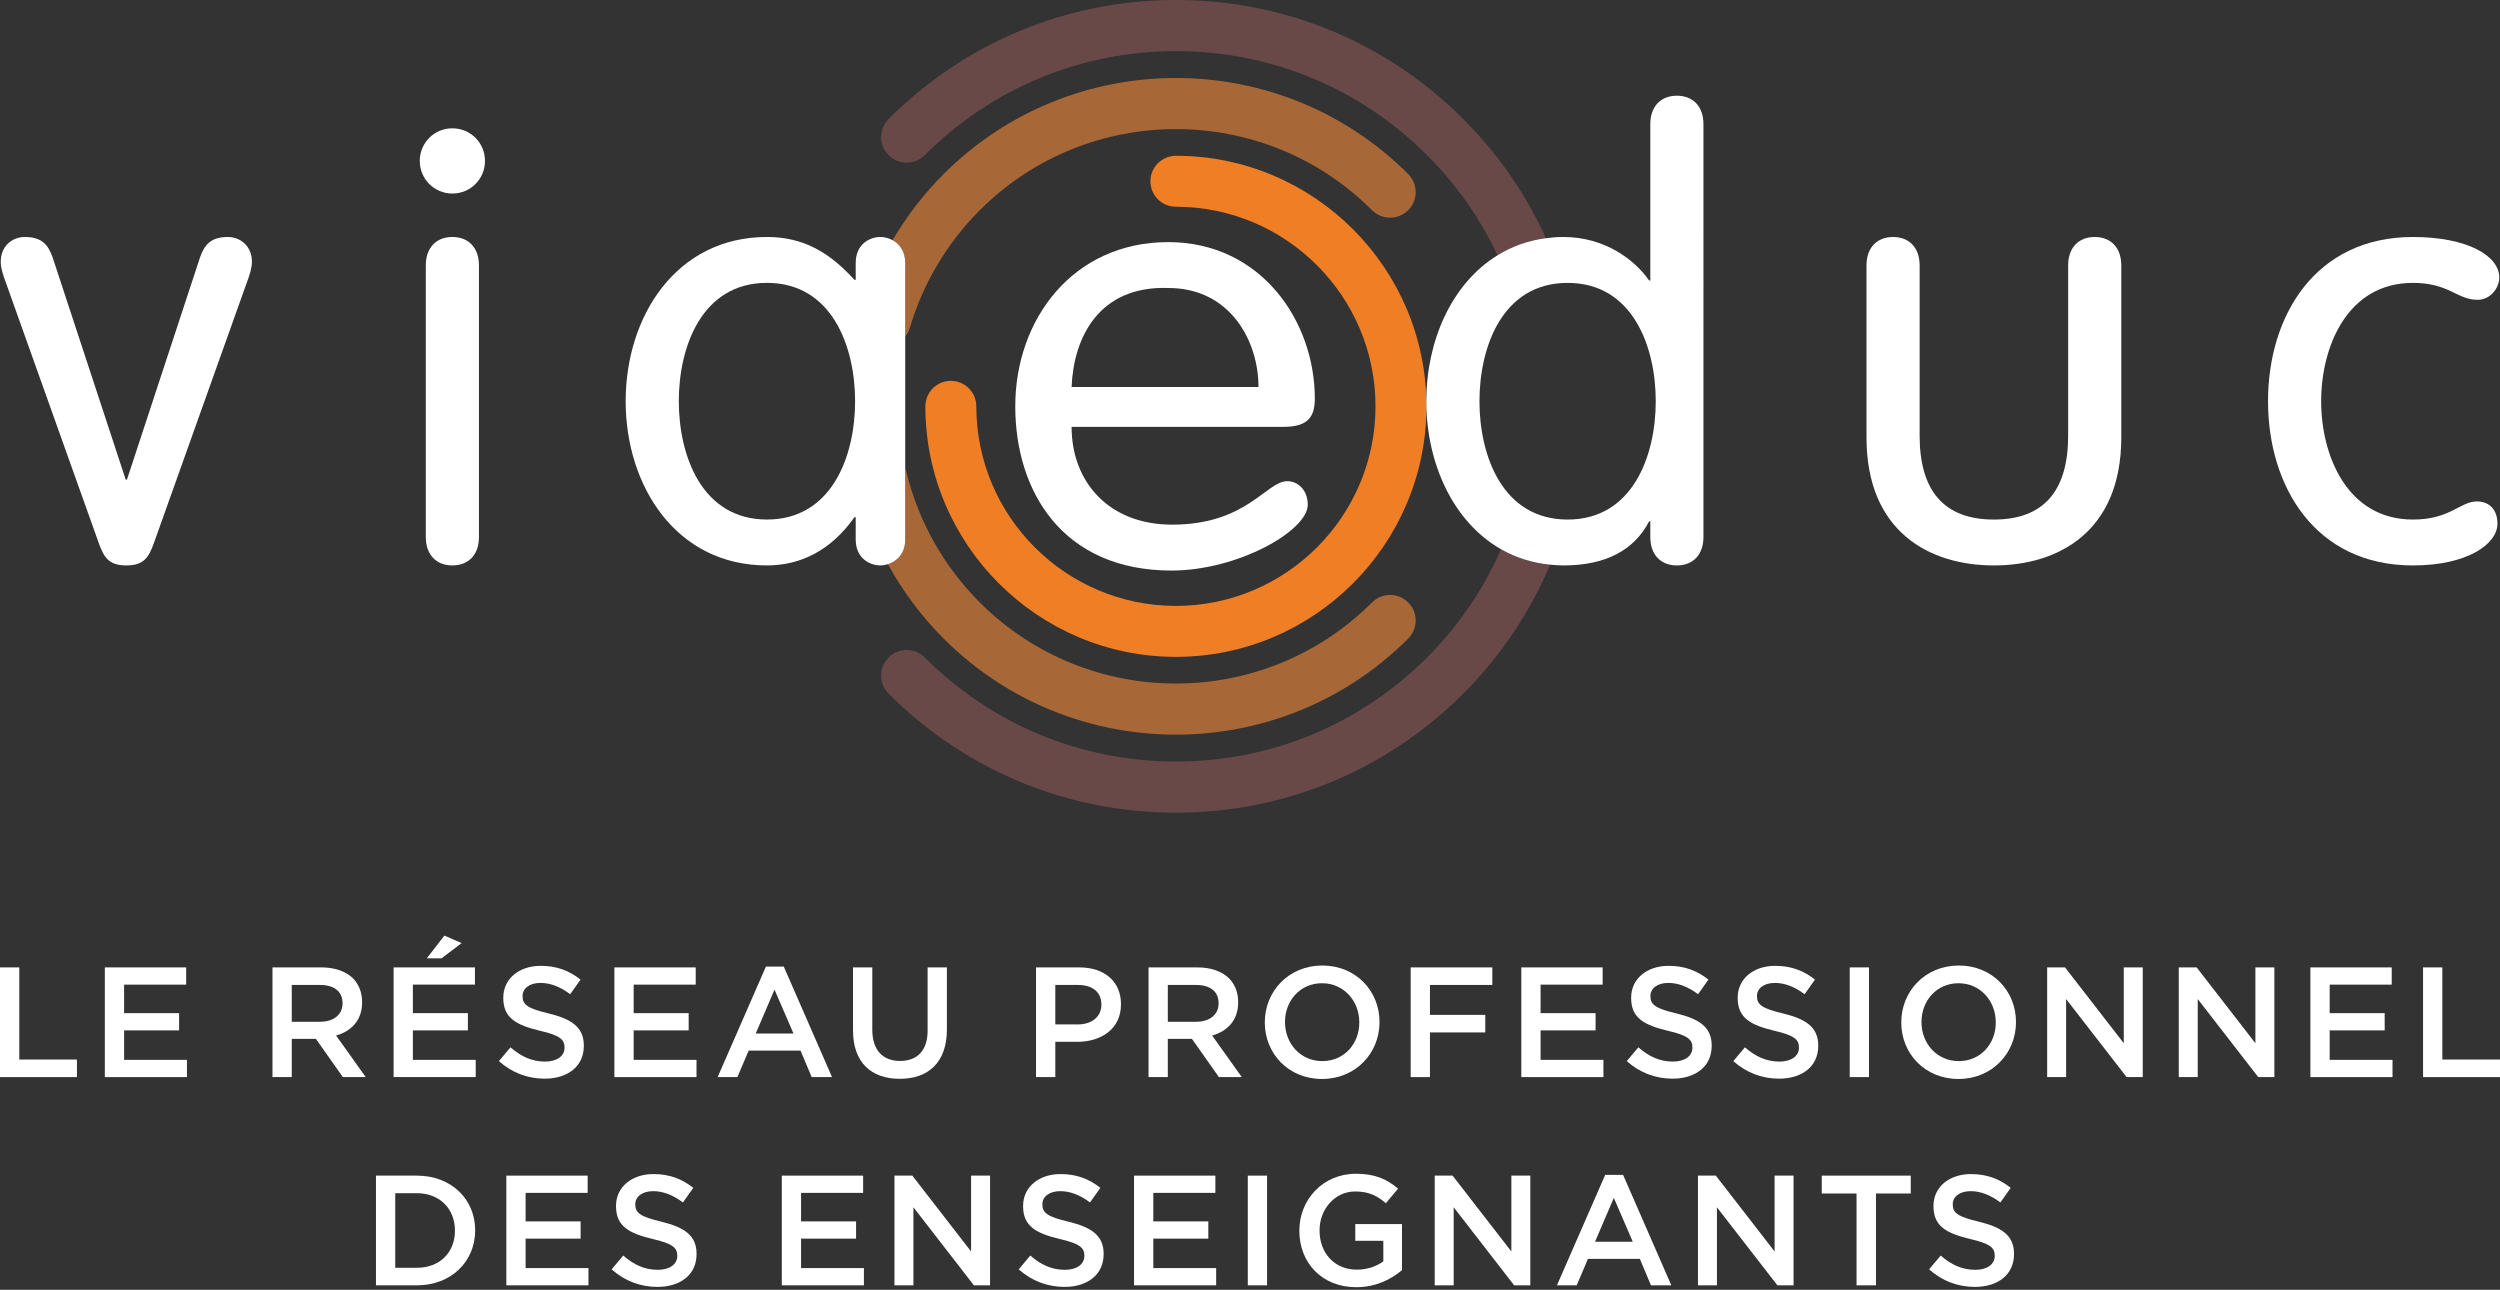 <?xml version="1.0" encoding="utf-8"?>
<!-- Generator: Adobe Illustrator 16.0.0, SVG Export Plug-In . SVG Version: 6.00 Build 0)  -->
<!DOCTYPE svg PUBLIC "-//W3C//DTD SVG 1.1//EN" "http://www.w3.org/Graphics/SVG/1.1/DTD/svg11.dtd">
<svg version="1.1" id="Calque_1" xmlns="http://www.w3.org/2000/svg" xmlns:xlink="http://www.w3.org/1999/xlink" x="0px" y="0px"
	 width="880px" height="454px" viewBox="0 0 880 454" enable-background="new 0 0 880 454" xml:space="preserve">
<rect x="0" y="0" width="880" height="454" fill="#333333" stroke="none"/>
<g>
	<path fill="#694947" d="M543.366,82.11c-7.021-14.92-16.546-28.45-28.312-40.216C488.039,14.878,452.127,0,413.918,0
		c-38.197,0-74.117,14.878-101.132,41.894c-3.515,3.515-3.515,9.212,0,12.727c3.515,3.515,9.213,3.51,12.728,0
		c23.613-23.617,55.014-36.623,88.404-36.623c33.396,0,64.795,13.005,88.409,36.623c10.294,10.289,18.62,22.115,24.75,35.151
		c0.015,0.032,0.036,0.057,0.052,0.093c4.957-3.051,10.576-5.151,16.85-5.991C543.84,83.278,543.64,82.687,543.366,82.11"/>
	<path fill="#694947" d="M502.328,231.434c-23.613,23.612-55.014,36.618-88.409,36.618c-33.396,0-64.792-13.006-88.404-36.618
		c-3.515-3.515-9.217-3.515-12.728,0c-3.515,3.516-3.515,9.213,0,12.728c27.01,27.016,62.928,41.895,101.132,41.895
		c38.203,0,74.122-14.879,101.136-41.895c13.156-13.154,23.407-28.43,30.576-45.393c-6.406-0.628-12.161-2.532-17.252-5.435
		C522.152,207.528,513.424,220.337,502.328,231.434"/>
	<path fill="#A86737" d="M312.547,198.596c5.245,9.552,11.811,18.389,19.613,26.19c22.543,22.543,52.15,33.814,81.761,33.814
		c29.608,0,59.218-11.271,81.759-33.814c3.516-3.514,3.516-9.212,0-12.727c-3.514-3.515-9.212-3.515-12.727,0
		c-38.064,38.064-100,38.064-138.064,0c-12.655-12.662-21.58-28.486-25.8-45.78c-0.108-0.452-0.283-0.869-0.453-1.286v24.899
		C318.636,194.978,315.594,197.638,312.547,198.596"/>
	<path fill="#A86737" d="M318.635,92.559v25.892c0.72-0.894,1.297-1.919,1.642-3.088c4.571-15.532,13.083-29.84,24.612-41.369
		c38.063-38.064,99.999-38.064,138.063,0c3.517,3.517,9.213,3.517,12.729,0c3.516-3.514,3.516-9.212,0-12.727
		c-45.084-45.084-118.435-45.084-163.52,0c-6.974,6.974-13.005,14.822-17.972,23.272C316.597,85.854,318.635,88.395,318.635,92.559"
		/>
	<path fill="#EF7E25" d="M334.696,134.059c-4.95,0-8.966,4.014-8.966,8.966c0,48.63,39.563,88.193,88.188,88.193
		c48.63,0,88.192-39.563,88.192-88.193c0-48.626-39.563-88.188-88.192-88.188c-4.952,0-8.966,4.015-8.966,8.965
		c0,4.957,4.014,8.971,8.966,8.971c38.739,0,70.258,31.513,70.258,70.252c0,38.743-31.519,70.256-70.258,70.256
		c-38.738,0-70.257-31.513-70.257-70.256C343.662,138.073,339.648,134.059,334.696,134.059"/>
	<path fill="#FFFFFF" d="M80.169,83.421c-6.161,0-8.287,2.975-9.773,7.225L44.678,168.85h-0.422L18.538,90.646
		c-1.488-4.25-3.613-7.225-9.773-7.225c-4.462,0-8.502,3.186-8.502,8.713c0,2.125,0.638,4.251,1.915,7.654l32.516,91.166
		c1.91,5.523,3.824,8.076,9.774,8.076c5.95,0,7.864-2.553,9.773-8.076l32.517-91.166c1.276-3.403,1.914-5.529,1.914-7.654
		C88.671,86.606,84.631,83.421,80.169,83.421"/>
	<path fill="#FFFFFF" d="M159.239,45.166c-6.376,0-11.477,5.101-11.477,11.477c0,6.378,5.101,11.478,11.477,11.478
		c6.377,0,11.477-5.099,11.477-11.478C170.716,50.266,165.616,45.166,159.239,45.166"/>
	<path fill="#FFFFFF" d="M159.239,83.421c-5.739,0-9.352,3.824-9.352,9.984v95.64c0,6.161,3.613,9.985,9.352,9.985
		s9.352-3.824,9.352-9.985v-95.64C168.591,87.245,164.978,83.421,159.239,83.421"/>
	<path fill="#FFFFFF" d="M269.968,182.877c-22.954,0-31.029-22.526-31.029-41.651c0-19.125,8.075-41.657,31.029-41.657
		c22.95,0,31.029,22.531,31.029,41.657C300.997,160.351,292.917,182.877,269.968,182.877 M318.635,189.892v-24.894v-46.547V92.559
		c0-4.164-2.038-6.707-4.447-8.019c-1.404-0.766-2.934-1.122-4.266-1.122c-3.824,0-8.714,2.554-8.714,9.141v5.949h-0.427
		c-8.713-9.562-17.849-15.09-30.813-15.09c-31.878,0-49.732,27.844-49.732,57.808s17.854,57.807,49.732,57.807
		c12.111,0,22.739-5.528,30.813-17.005h0.427v7.864c0,6.587,4.89,9.141,8.714,9.141c0.823,0,1.724-0.155,2.625-0.438
		C315.593,197.638,318.635,194.978,318.635,189.892"/>
	<path fill="#FFFFFF" d="M551.797,182.884c-22.951,0-31.025-22.527-31.025-41.657c0-19.125,8.074-41.652,31.025-41.652
		c22.953,0,31.027,22.526,31.027,41.652C582.824,160.356,574.75,182.884,551.797,182.884 M590.262,33.692
		c-5.739,0-9.352,3.829-9.352,9.989v55.044h-0.422c-4.889-7.016-15.307-15.302-30.18-15.302c-2.184,0-4.283,0.174-6.33,0.453
		c-6.273,0.838-11.895,2.933-16.85,5.985c-16.125,9.923-25.06,30.083-25.06,51.364c0,21.832,9.397,42.475,26.31,52.109
		c5.091,2.898,10.844,4.807,17.252,5.43c1.534,0.149,3.076,0.268,4.678,0.268c14.873,0,24.863-5.312,30.18-15.512h0.422v5.522
		c0,6.16,3.612,9.99,9.352,9.99c5.738,0,9.352-3.83,9.352-9.99V43.682C599.613,37.521,596,33.692,590.262,33.692"/>
	<path fill="#FFFFFF" d="M737.342,83.424c-5.738,0-9.352,3.824-9.352,9.989v59.928c0,19.341-8.502,29.542-26.141,29.542
		c-17.642,0-26.139-10.201-26.139-29.542V93.413c0-6.166-3.614-9.989-9.352-9.989c-5.738,0-9.353,3.824-9.353,9.989v60.566
		c0,33.155,22.101,45.053,44.843,45.053c22.738,0,44.844-11.898,44.844-45.053V93.413C746.693,87.248,743.076,83.424,737.342,83.424
		"/>
	<path fill="#FFFFFF" d="M871.877,176.504c-5.951,0-9.354,6.378-22.527,6.378c-23.165,0-32.301-22.527-32.301-41.652
		c0-19.13,9.136-41.657,32.301-41.657c12.748,0,15.512,5.955,22.738,5.955c4.467,0,7.652-4.04,7.652-7.87
		c0-7.646-11.266-14.235-30.391-14.235c-34.426,0-51.003,27.838-51.003,57.807c0,29.964,16.577,57.807,51.003,57.807
		c19.341,0,29.754-7.652,29.754-14.668C879.104,179.269,876.128,176.504,871.877,176.504"/>
	<path fill="#FFFFFF" d="M377.2,136.226c0.679-17.215,9.464-35.701,34.019-34.853c21.859,0,31.771,18.698,31.771,34.853H377.2z
		 M462.815,140.262c0-27.199-18.925-55.039-51.597-55.039c-33.566,0-53.844,27.201-53.844,57.803
		c0,29.963,16.671,57.807,54.971,57.807c23.434,0,47.988-14.03,47.988-23.165c0-5.313-3.603-8.292-7.205-8.292
		c-7.438,0-14.195,15.301-40.556,15.301c-22.307,0-35.373-15.084-35.373-34.426h74.575
		C460.334,150.251,462.815,146.85,462.815,140.262"/>
</g>
<g>
	<polygon fill="#FFFFFF" points="0,340.524 6.785,340.524 6.785,372.958 27.084,372.958 27.084,379.138 0,379.138 	"/>
	<polygon fill="#FFFFFF" points="36.899,340.524 65.528,340.524 65.528,346.592 43.683,346.592 43.683,356.63 63.045,356.63 
		63.045,362.698 43.683,362.698 43.683,373.069 65.803,373.069 65.803,379.138 36.899,379.138 	"/>
	<path fill="#FFFFFF" d="M95.914,340.524h17.21c4.855,0,8.66,1.432,11.143,3.859c2.041,2.097,3.199,4.965,3.199,8.329v0.111
		c0,6.342-3.806,10.149-9.156,11.693l10.426,14.62h-8.054l-9.489-13.461h-8.495v13.461h-6.785V340.524z M112.629,359.664
		c4.854,0,7.943-2.537,7.943-6.454v-0.11c0-4.137-2.979-6.398-8-6.398h-9.873v12.963H112.629z"/>
	<path fill="#FFFFFF" d="M138.549,340.523h28.629v6.067h-21.845v10.039h19.361v6.067h-19.361v10.371h22.12v6.069h-28.904V340.523z
		 M156.421,329.325l6.068,2.648l-7.061,5.349h-5.186L156.421,329.325z"/>
	<path fill="#FFFFFF" d="M175.613,373.511l4.081-4.854c3.697,3.199,7.447,5.021,12.191,5.021c4.192,0,6.839-1.986,6.839-4.855v-0.11
		c0-2.758-1.544-4.247-8.715-5.901c-8.219-1.988-12.853-4.414-12.853-11.531v-0.108c0-6.62,5.517-11.198,13.184-11.198
		c5.626,0,10.095,1.71,14.01,4.854l-3.64,5.131c-3.476-2.594-6.951-3.973-10.48-3.973c-3.972,0-6.289,2.041-6.289,4.578v0.112
		c0,2.978,1.765,4.302,9.213,6.067c8.164,1.986,12.355,4.91,12.355,11.308v0.11c0,7.227-5.681,11.529-13.791,11.529
		C185.817,379.688,180.247,377.647,175.613,373.511"/>
	<polygon fill="#FFFFFF" points="216.264,340.524 244.892,340.524 244.892,346.592 223.048,346.592 223.048,356.63 242.41,356.63 
		242.41,362.698 223.048,362.698 223.048,373.069 245.168,373.069 245.168,379.138 216.264,379.138 	"/>
	<path fill="#FFFFFF" d="M269.6,340.246h6.288l16.991,38.892h-7.171l-3.916-9.323h-18.26l-3.972,9.323h-6.949L269.6,340.246z
		 M279.308,363.802l-6.675-15.445l-6.62,15.445H279.308z"/>
	<path fill="#FFFFFF" d="M300.263,362.753v-22.229h6.785v21.952c0,7.171,3.696,10.979,9.764,10.979
		c6.013,0,9.709-3.586,9.709-10.702v-22.229h6.783v21.898c0,11.528-6.508,17.321-16.603,17.321
		C306.662,379.744,300.263,373.951,300.263,362.753"/>
	<path fill="#FFFFFF" d="M364.685,340.524h15.224c9.047,0,14.674,5.128,14.674,12.906v0.111c0,8.659-6.949,13.183-15.445,13.183
		h-7.667v12.413h-6.785V340.524z M379.357,360.601c5.131,0,8.33-2.866,8.33-6.894v-0.11c0-4.524-3.256-6.896-8.33-6.896h-7.888
		v13.899H379.357z"/>
	<path fill="#FFFFFF" d="M404.285,340.524h17.211c4.854,0,8.66,1.432,11.143,3.859c2.041,2.097,3.199,4.965,3.199,8.329v0.111
		c0,6.342-3.806,10.149-9.156,11.693l10.426,14.62h-8.053l-9.49-13.461h-8.494v13.461h-6.785V340.524z M421.001,359.664
		c4.853,0,7.942-2.537,7.942-6.454v-0.11c0-4.137-2.979-6.398-8.001-6.398h-9.872v12.963H421.001z"/>
	<path fill="#FFFFFF" d="M445.211,359.94v-0.11c0-10.867,8.383-19.968,20.244-19.968c11.859,0,20.133,8.99,20.133,19.857v0.11
		c0,10.865-8.384,19.969-20.243,19.969C453.483,379.799,445.211,370.808,445.211,359.94 M478.473,359.94v-0.11
		c0-7.502-5.46-13.734-13.128-13.734s-13.02,6.122-13.02,13.624v0.11c0,7.502,5.462,13.681,13.13,13.681
		S478.473,367.442,478.473,359.94"/>
	<polygon fill="#FFFFFF" points="496.561,340.524 525.298,340.524 525.298,346.701 503.344,346.701 503.344,357.237 
		522.816,357.237 522.816,363.415 503.344,363.415 503.344,379.138 496.561,379.138 	"/>
	<polygon fill="#FFFFFF" points="535.499,340.524 564.128,340.524 564.128,346.592 542.284,346.592 542.284,356.63 561.646,356.63 
		561.646,362.698 542.284,362.698 542.284,373.069 564.404,373.069 564.404,379.138 535.499,379.138 	"/>
	<path fill="#FFFFFF" d="M572.618,373.511l4.083-4.854c3.695,3.199,7.445,5.021,12.189,5.021c4.193,0,6.84-1.986,6.84-4.855v-0.11
		c0-2.758-1.545-4.247-8.715-5.901c-8.219-1.988-12.854-4.414-12.854-11.531v-0.108c0-6.62,5.518-11.198,13.185-11.198
		c5.626,0,10.095,1.71,14.011,4.854l-3.641,5.131c-3.476-2.594-6.95-3.973-10.48-3.973c-3.973,0-6.289,2.041-6.289,4.578v0.112
		c0,2.978,1.766,4.302,9.214,6.067c8.163,1.986,12.354,4.91,12.354,11.308v0.11c0,7.227-5.681,11.529-13.79,11.529
		C582.822,379.688,577.252,377.647,572.618,373.511"/>
	<path fill="#FFFFFF" d="M610.124,373.511l4.083-4.854c3.693,3.199,7.445,5.021,12.189,5.021c4.192,0,6.84-1.986,6.84-4.855v-0.11
		c0-2.758-1.545-4.247-8.716-5.901c-8.219-1.988-12.854-4.414-12.854-11.531v-0.108c0-6.62,5.517-11.198,13.185-11.198
		c5.627,0,10.096,1.71,14.011,4.854l-3.64,5.131c-3.476-2.594-6.951-3.973-10.481-3.973c-3.971,0-6.288,2.041-6.288,4.578v0.112
		c0,2.978,1.766,4.302,9.213,6.067c8.162,1.986,12.355,4.91,12.355,11.308v0.11c0,7.227-5.682,11.529-13.791,11.529
		C620.327,379.688,614.758,377.647,610.124,373.511"/>
	<rect x="651.105" y="340.524" fill="#FFFFFF" width="6.783" height="38.611"/>
	<path fill="#FFFFFF" d="M669.25,359.94v-0.11c0-10.867,8.383-19.968,20.244-19.968c11.859,0,20.133,8.99,20.133,19.857v0.11
		c0,10.865-8.383,19.969-20.244,19.969C677.522,379.799,669.25,370.808,669.25,359.94 M702.512,359.94v-0.11
		c0-7.502-5.461-13.734-13.129-13.734c-7.667,0-13.018,6.122-13.018,13.624v0.11c0,7.502,5.461,13.681,13.129,13.681
		S702.512,367.442,702.512,359.94"/>
	<polygon fill="#FFFFFF" points="720.6,340.524 726.887,340.524 747.572,367.221 747.572,340.524 754.248,340.524 754.248,379.138 
		748.565,379.138 727.273,351.666 727.273,379.138 720.6,379.138 	"/>
	<polygon fill="#FFFFFF" points="766.93,340.524 773.218,340.524 793.902,367.221 793.902,340.524 800.577,340.524 800.577,379.138 
		794.896,379.138 773.604,351.666 773.604,379.138 766.93,379.138 	"/>
	<polygon fill="#FFFFFF" points="813.26,340.524 841.889,340.524 841.889,346.592 820.045,346.592 820.045,356.63 839.406,356.63 
		839.406,362.698 820.045,362.698 820.045,373.069 842.164,373.069 842.164,379.138 813.26,379.138 	"/>
	<polygon fill="#FFFFFF" points="852.917,340.524 859.701,340.524 859.701,372.958 880,372.958 880,379.138 852.917,379.138 	"/>
	<path fill="#FFFFFF" d="M132.341,413.822h14.396c12.137,0,20.521,8.329,20.521,19.197v0.11c0,10.865-8.384,19.307-20.521,19.307
		h-14.396V413.822z M139.125,420v26.258h7.611c8.109,0,13.405-5.46,13.405-13.018v-0.11c0-7.558-5.296-13.13-13.405-13.13H139.125z"
		/>
	<polygon fill="#FFFFFF" points="178.231,413.822 206.858,413.822 206.858,419.89 185.015,419.89 185.015,429.931 204.377,429.931 
		204.377,435.997 185.015,435.997 185.015,446.368 207.134,446.368 207.134,452.437 178.231,452.437 	"/>
	<path fill="#FFFFFF" d="M215.294,446.81l4.082-4.854c3.694,3.199,7.447,5.02,12.19,5.02c4.192,0,6.839-1.986,6.839-4.855v-0.11
		c0-2.756-1.544-4.247-8.716-5.9c-8.218-1.987-12.852-4.414-12.852-11.53v-0.111c0-6.618,5.517-11.195,13.184-11.195
		c5.627,0,10.095,1.709,14.011,4.853l-3.64,5.132c-3.476-2.594-6.951-3.974-10.481-3.974c-3.971,0-6.288,2.042-6.288,4.58v0.11
		c0,2.978,1.765,4.302,9.212,6.066c8.165,1.985,12.356,4.909,12.356,11.309v0.11c0,7.227-5.681,11.529-13.79,11.529
		C225.497,452.988,219.928,450.946,215.294,446.81"/>
	<polygon fill="#FFFFFF" points="275.192,413.822 303.82,413.822 303.82,419.89 281.977,419.89 281.977,429.931 301.338,429.931 
		301.338,435.997 281.977,435.997 281.977,446.368 304.097,446.368 304.097,452.437 275.192,452.437 	"/>
	<polygon fill="#FFFFFF" points="314.849,413.822 321.138,413.822 341.822,440.521 341.822,413.822 348.498,413.822 
		348.498,452.437 342.814,452.437 321.524,424.965 321.524,452.437 314.849,452.437 	"/>
	<path fill="#FFFFFF" d="M358.588,446.81l4.081-4.854c3.694,3.199,7.446,5.02,12.19,5.02c4.192,0,6.84-1.986,6.84-4.855v-0.11
		c0-2.756-1.545-4.247-8.717-5.9c-8.218-1.987-12.852-4.414-12.852-11.53v-0.111c0-6.618,5.517-11.195,13.184-11.195
		c5.627,0,10.096,1.709,14.012,4.853l-3.641,5.132c-3.477-2.594-6.952-3.974-10.48-3.974c-3.971,0-6.289,2.042-6.289,4.58v0.11
		c0,2.978,1.766,4.302,9.213,6.066c8.164,1.985,12.355,4.909,12.355,11.309v0.11c0,7.227-5.682,11.529-13.79,11.529
		C368.791,452.988,363.221,450.946,358.588,446.81"/>
	<polygon fill="#FFFFFF" points="399.182,413.822 427.811,413.822 427.811,419.89 405.965,419.89 405.965,429.931 425.328,429.931 
		425.328,435.997 405.965,435.997 405.965,446.368 428.086,446.368 428.086,452.437 399.182,452.437 	"/>
	<rect x="439.223" y="413.822" fill="#FFFFFF" width="6.786" height="38.614"/>
	<path fill="#FFFFFF" d="M457.369,433.24v-0.11c0-10.812,8.271-19.969,19.912-19.969c6.73,0,10.867,1.876,14.838,5.241l-4.301,5.128
		c-2.98-2.537-5.902-4.136-10.812-4.136c-7.116,0-12.522,6.233-12.522,13.625v0.11c0,7.942,5.24,13.791,13.129,13.791
		c3.641,0,6.948-1.16,9.322-2.926v-7.225h-9.873v-5.903h16.438v16.219c-3.809,3.255-9.269,6.012-16.109,6.012
		C465.313,453.098,457.369,444.492,457.369,433.24"/>
	<polygon fill="#FFFFFF" points="505.023,413.822 511.313,413.822 531.997,440.521 531.997,413.822 538.672,413.822 
		538.672,452.437 532.99,452.437 511.697,424.965 511.697,452.437 505.023,452.437 	"/>
	<path fill="#FFFFFF" d="M565.033,413.546h6.289l16.99,38.891h-7.172l-3.916-9.323h-18.259l-3.973,9.323h-6.949L565.033,413.546z
		 M574.742,437.102l-6.674-15.446l-6.621,15.446H574.742z"/>
	<polygon fill="#FFFFFF" points="597.684,413.822 603.973,413.822 624.658,440.521 624.658,413.822 631.332,413.822 
		631.332,452.437 625.65,452.437 604.357,424.965 604.357,452.437 597.684,452.437 	"/>
	<polygon fill="#FFFFFF" points="653.502,420.11 641.255,420.11 641.255,413.822 672.587,413.822 672.587,420.11 660.342,420.11 
		660.342,452.437 653.502,452.437 	"/>
	<path fill="#FFFFFF" d="M679.037,446.81l4.082-4.854c3.695,3.199,7.447,5.02,12.191,5.02c4.192,0,6.839-1.986,6.839-4.855v-0.11
		c0-2.756-1.546-4.247-8.716-5.9c-8.217-1.987-12.852-4.414-12.852-11.53v-0.111c0-6.618,5.517-11.195,13.183-11.195
		c5.628,0,10.097,1.709,14.011,4.853l-3.639,5.132c-3.476-2.594-6.951-3.974-10.482-3.974c-3.971,0-6.287,2.042-6.287,4.58v0.11
		c0,2.978,1.765,4.302,9.213,6.066c8.162,1.985,12.354,4.909,12.354,11.309v0.11c0,7.227-5.681,11.529-13.789,11.529
		C689.242,452.988,683.67,450.946,679.037,446.81"/>
</g>
</svg>
